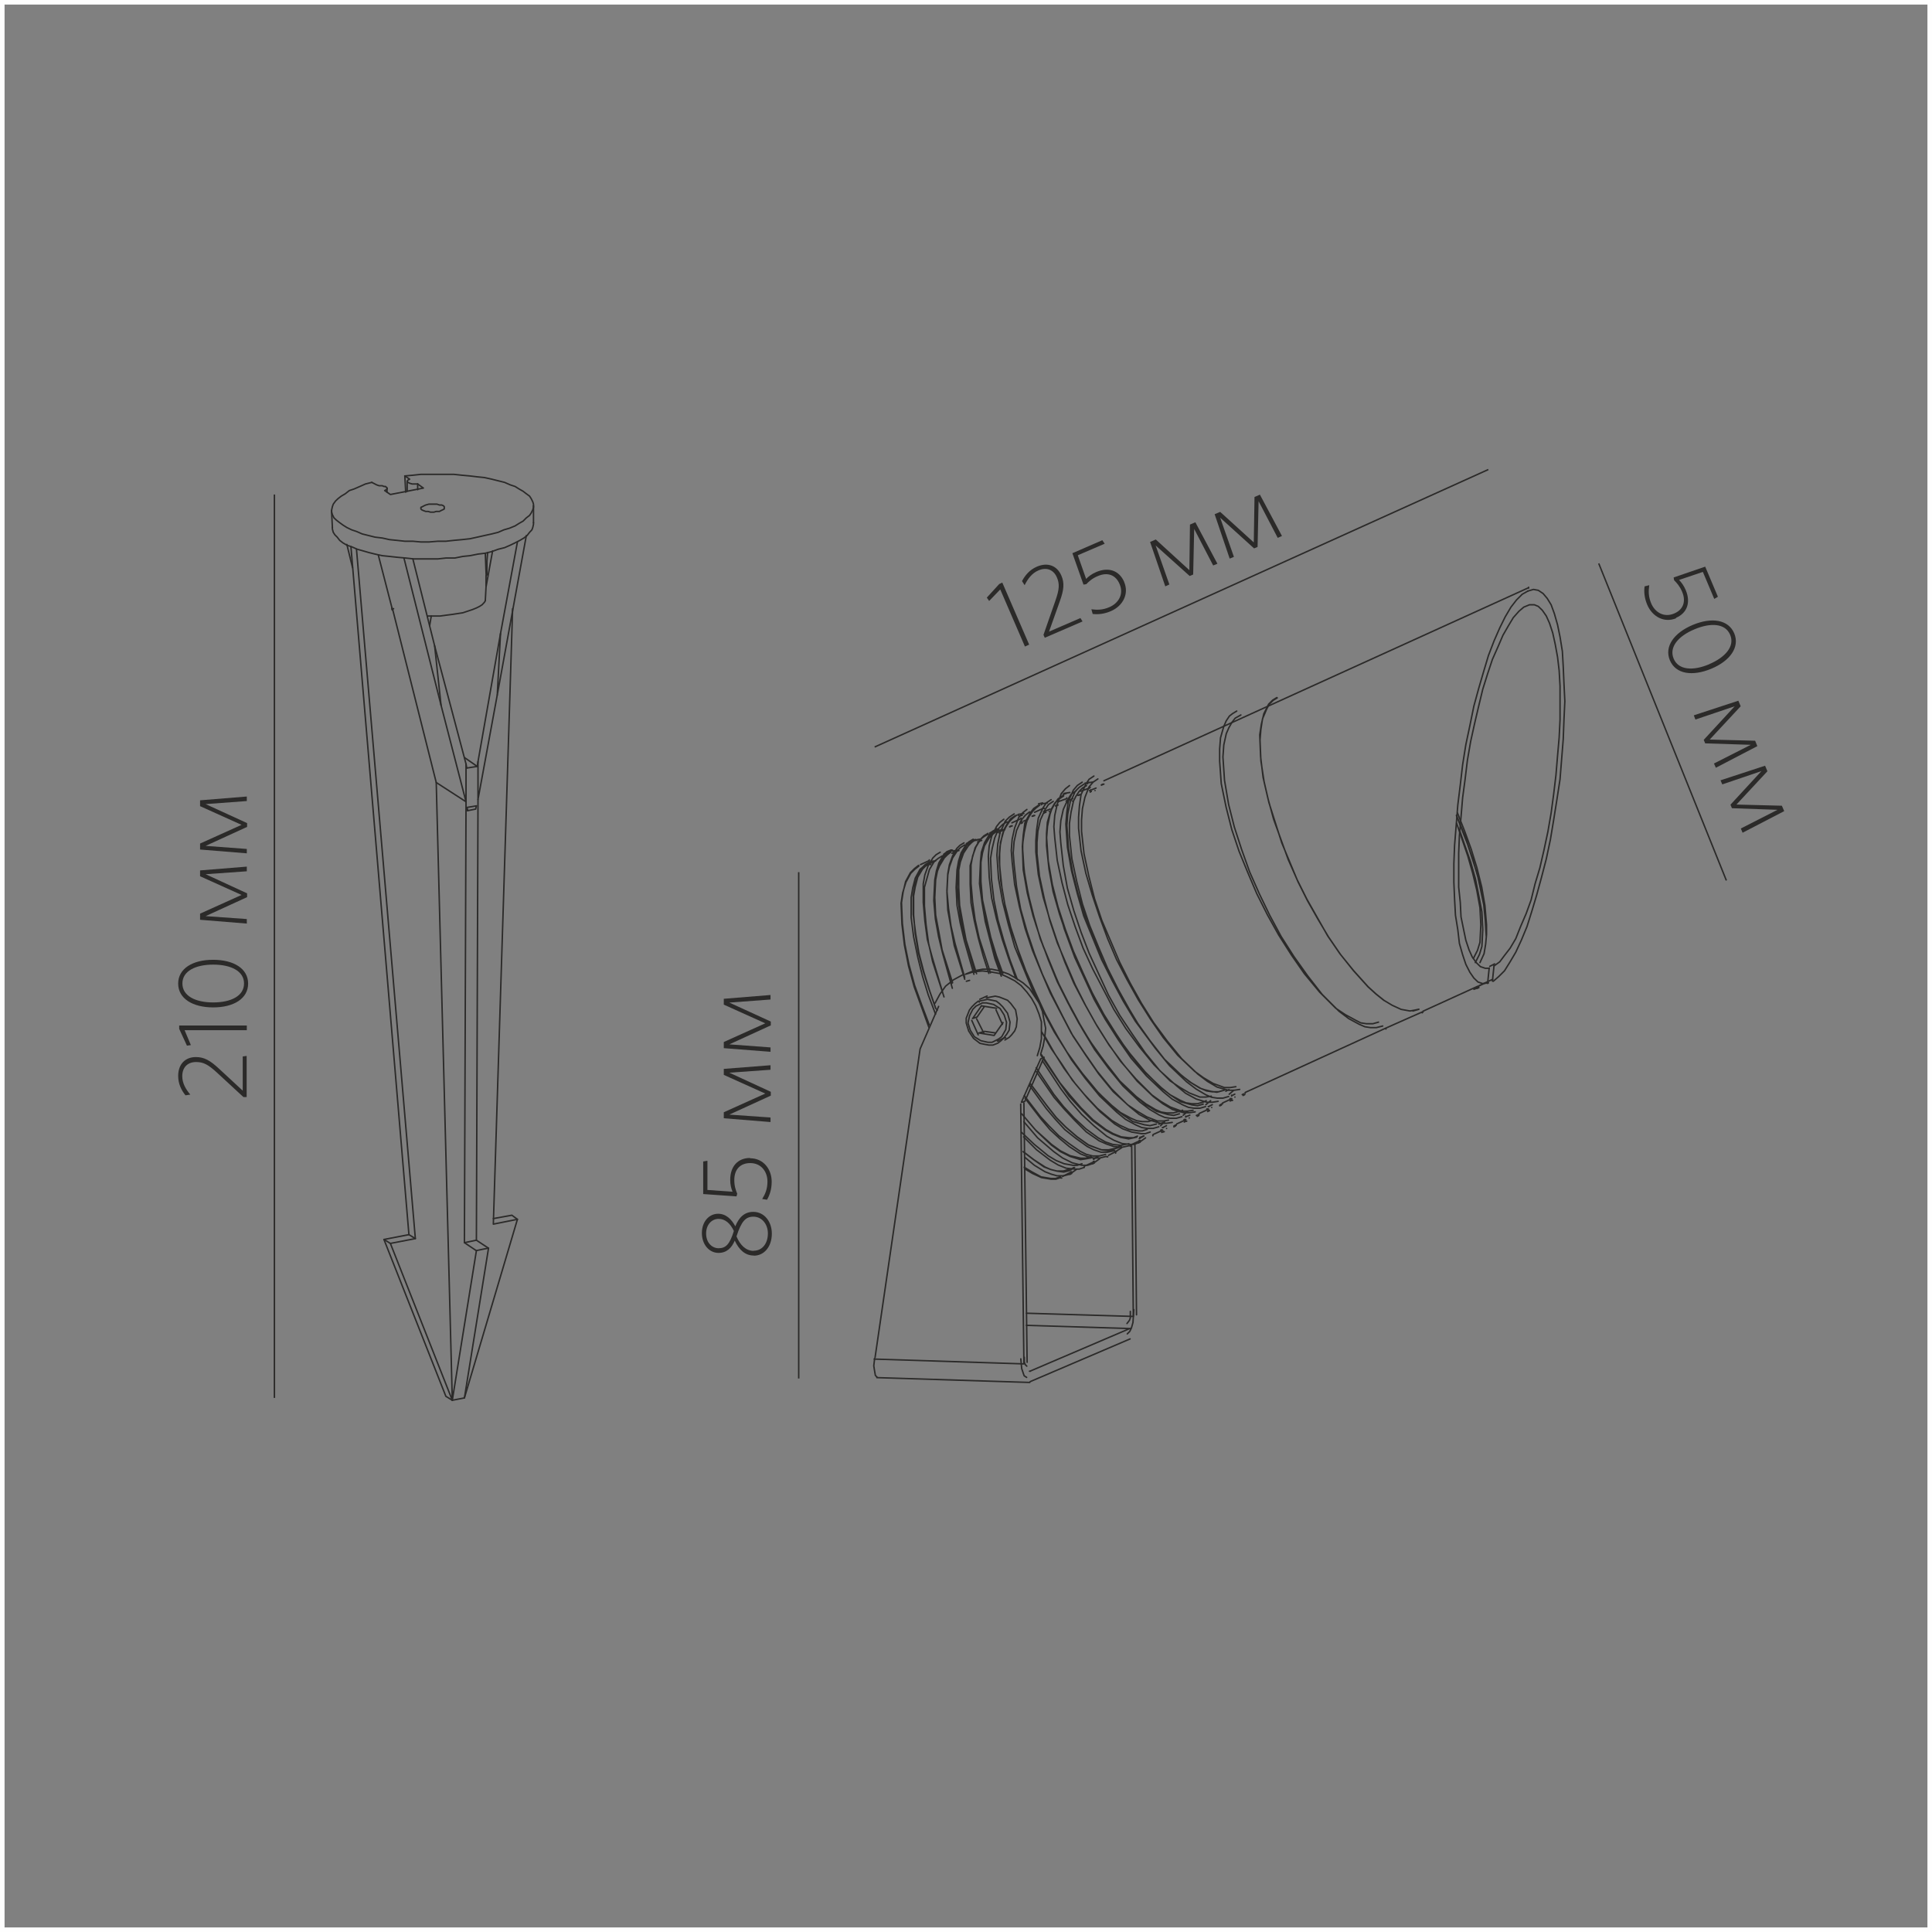 <?xml version="1.0" encoding="UTF-8"?>
<!DOCTYPE svg PUBLIC "-//W3C//DTD SVG 1.1//EN" "http://www.w3.org/Graphics/SVG/1.1/DTD/svg11.dtd">
<!-- Creator: CorelDRAW X6 -->
<svg xmlns="http://www.w3.org/2000/svg" xml:space="preserve" width="132.292mm" height="132.292mm" version="1.1" style="shape-rendering:geometricPrecision; text-rendering:geometricPrecision; image-rendering:optimizeQuality; fill-rule:evenodd; clip-rule:evenodd"
viewBox="0 0 13229 13229"
 xmlns:xlink="http://www.w3.org/1999/xlink">
 <rect x="0" y="0" width="13229" height="13229" fill="#808080" stroke="none"/>
 <defs>
  <style type="text/css">
   <![CDATA[
    .str3 {stroke:#2B2A29;stroke-width:10}
    .str1 {stroke:#2B2A29;stroke-width:10;stroke-linecap:round;stroke-linejoin:round}
    .str2 {stroke:#2B2A29;stroke-width:10;stroke-linecap:round;stroke-linejoin:bevel}
    .str0 {stroke:#FEFEFE;stroke-width:62.5}
    .fil0 {fill:none}
    .fil1 {fill:none;fill-rule:nonzero}
    .fil2 {fill:#2B2A29;fill-rule:nonzero}
   ]]>
  </style>
 </defs>
 <g id="Слой_x0020_1">
  <rect class="fil0 str0" width="13229" height="13229"/>
  <g id="_749772208">
   <path class="fil1 str1" d="M3653 3463l0 116m-1377 33l-6 -116m380 -154l0 28m138 -6l0 -66"/>
   <polyline class="fil1 str1" points="2276,3612 2276,3623 2282,3645 2293,3662 2309,3678 2326,3700 2348,3717 2375,3733 2408,3744 2447,3761 2486,3772 2524,3783 2568,3794 2618,3805 2667,3810 2722,3816 2778,3821 2833,3827 2888,3827 2943,3827 2998,3827 3053,3821 3114,3821 3169,3810 3218,3805 3273,3794 3323,3788 3367,3777 3411,3761 3455,3750 3494,3733 3527,3717 3560,3700 3587,3684 3609,3667 3626,3645 3642,3628 3648,3612 3653,3590 3653,3579 "/>
   <line class="fil1 str1" x1="2772" y1="3259" x2="2778" y2= "3370" />
   <polyline class="fil1 str1" points="2546,3303 2502,3314 2464,3331 2425,3348 2392,3359 2364,3381 2337,3397 2315,3414 2298,3430 2282,3452 2276,3469 2271,3491 2271,3507 2276,3524 2287,3546 2304,3562 2326,3579 2348,3595 2375,3612 2408,3628 2441,3639 2480,3656 2524,3667 2568,3678 2618,3684 2667,3695 2717,3700 2772,3706 2827,3706 2882,3711 2937,3711 2998,3706 3053,3706 3108,3700 3163,3695 3218,3689 3268,3678 3317,3667 3367,3656 3411,3645 3450,3628 3488,3617 3527,3601 3554,3584 3582,3568 3604,3546 3626,3529 3637,3513 3648,3491 3653,3474 3653,3452 3648,3436 3637,3414 3626,3397 3604,3381 3582,3364 3554,3348 3527,3331 3494,3320 3455,3303 3411,3292 3367,3281 3317,3270 3268,3265 3218,3259 3163,3254 3108,3248 3053,3248 2998,3248 2943,3248 2882,3248 2827,3254 2772,3259 "/>
   <polyline class="fil1 str1" points="2860,3314 2899,3342 2673,3386 2634,3359 2645,3353 2651,3348 2651,3342 2640,3331 2629,3331 2618,3326 2596,3326 2579,3320 2546,3303 "/>
   <polyline class="fil1 str1" points="2772,3259 2805,3281 2794,3287 2789,3292 2789,3298 2794,3303 2805,3309 2822,3314 2838,3314 2860,3314 "/>
   <polygon class="fil1 str1" points="3036,3463 3042,3469 3042,3480 3042,3485 3031,3491 3020,3496 3009,3502 2987,3502 2970,3507 2948,3507 2932,3502 2915,3502 2899,3496 2888,3491 2882,3485 2882,3480 2882,3474 2893,3469 2904,3463 2915,3458 2937,3452 2954,3452 2976,3452 2992,3452 3009,3458 3025,3458 "/>
   <polyline class="fil1 str1" points="2689,4174 2987,5358 3191,5490 3020,4829 2766,3821 "/>
   <line class="fil1 str1" x1="2590" y1="3799" x2="2684" y2= "4163" />
   <line class="fil1 str2" x1="2684" y1="4168" x2="2689" y2= "4179" />
   <polyline class="fil1 str1" points="3020,4829 2976,4422 2827,3827 "/>
   <polyline class="fil1 str1" points="3323,4113 3317,4124 3301,4141 3284,4152 3262,4163 3235,4174 3202,4185 3169,4196 3136,4201 3097,4207 3058,4212 3014,4218 2976,4218 2932,4218 2926,4218 "/>
   <line class="fil1 str2" x1="3328" y1="4020" x2="3323" y2= "4113" />
   <path class="fil1 str1" d="M3328 3942l0 72m-386 270l11 -66"/>
   <polyline class="fil1 str1" points="3180,5187 3268,5248 3273,5215 3427,4339 3543,3711 "/>
   <polyline class="fil1 str1" points="3427,4339 3405,4758 3604,3667 "/>
   <polyline class="fil1 str1" points="3191,5490 3191,5231 2976,4422 "/>
   <polyline class="fil1 str1" points="2441,3761 2844,8481 2673,8514 3097,9588 2987,5358 "/>
   <line class="fil1 str1" x1="2684" y1="4163" x2="2684" y2= "4174" />
   <polyline class="fil1 str1" points="2403,3744 2800,8454 2844,8481 "/>
   <polyline class="fil1 str1" points="3273,5215 3273,5474 3405,4758 "/>
   <line class="fil1 str1" x1="2414" y1="3887" x2="2375" y2= "3728" />
   <polyline class="fil1 str2" points="3334,3937 3334,3898 3334,3843 3339,3783 "/>
   <polyline class="fil1 str1" points="3180,9572 3543,8349 3378,8382 3510,4168 "/>
   <line class="fil1 str2" x1="2695" y1="4168" x2="2689" y2= "4168" />
   <polyline class="fil1 str1" points="3202,5551 3196,5529 3262,5518 "/>
   <line class="fil1 str1" x1="3268" y1="5248" x2="3196" y2= "5259" />
   <polyline class="fil1 str1" points="3191,5490 3180,8509 3262,8492 3273,5474 "/>
   <line class="fil1 str1" x1="3196" y1="5259" x2="3191" y2= "5231" />
   <polyline class="fil1 str1" points="3097,9588 3262,8564 3180,8509 "/>
   <polyline class="fil1 str1" points="3196,5529 3202,5551 3257,5540 3262,5518 "/>
   <path class="fil1 str1" d="M3202 5551l0 -6m-342 -2192l0 -39m402 5249l83 -17"/>
   <polyline class="fil1 str1" points="3097,9588 3180,9572 3345,8547 3262,8492 "/>
   <polyline class="fil1 str1" points="2673,8514 2629,8487 2800,8454 "/>
   <polyline class="fil1 str1" points="3097,9588 3053,9561 2629,8487 "/>
   <polyline class="fil1 str1" points="3543,8349 3505,8321 3378,8344 "/>
   <path class="fil1 str1" d="M3323 3788l6 154m0 72l44 -242"/>
  </g>
  <g id="_681344896">
   <path class="fil1 str1" d="M10125 6763l0 -6m94 -39l11 -105m-44 121l11 -105m-3377 286l44 99m-127 61l-50 -99m11 110l-44 -99m397 2479l-1047 -33m1052 -44l-6 0m-39 -50l-1025 -33m1796 -303l-11 -1168m-22 11l11 1168m-733 61l711 22m-711 -105l733 22m-711 375l6 0m-6 77l6 -6 683 -292m-683 220l683 -292m-727 -1542l22 1774m-22 11l-22 -1779m650 336l0 -6m-375 176l6 0m55 -28l0 -6m99 -39l0 -6m55 -22l6 0m94 -44l6 0m154 -72l0 -6m55 -22l6 0m94 -44l0 -6m61 -22l0 -6m94 -39l6 0m55 -28l6 0m94 -44l0 -6m61 -22l0 -6m94 -39l6 0m55 -28l6 0m94 -44l0 -6m1592 -722l-6 6m-622 281l0 -6m248 -105l6 -6m-2413 1080l6 0m154 -72l0 -6m314 -138l0 -6m154 -66l6 0m154 -72l0 -6m154 -66l6 0m154 -72l0 -6m-1157 556l55 -28m99 -44l61 -28m99 -44l55 -28m99 -44l61 -28m1939 -887l375 -171m-380 176l-248 110 -964 441m-94 44l-61 28m-99 44l-61 28m-94 44l-61 28m-99 44l-61 28m2231 -1019l94 -44m-127 61l94 -44m-2853 1283l22 -11m132 -61l28 -11m132 -61l28 -11m127 -61l28 -11m622 -286l-22 11m-132 61l-22 11m-132 61l-28 11m-132 61l-22 11m2236 -1102l33 -17m-3217 942l132 -303m-342 -149l-105 -17m116 0l-77 -11m253 485l132 -297m-826 -66l-308 2110m727 -2407l105 17m171 644l22 -6m110 -292l22 -11m-281 -237l-61 88m-116 -127l50 -72m-314 0l-127 292m529 -55l50 -22m-176 -33l39 -11m-83 -88l33 -11m17 -121l50 -22m127 286l-6 0m-50 22l6 0m-176 -154l61 -88m3746 -2859l0 -6m-4104 1873l0 -6m154 -66l6 0m308 -143l6 0m154 -72l0 -6m154 -66l6 0m154 -66l0 -6m154 -66l6 -6m-1085 518l28 -17m132 -55l22 -17m132 -55l28 -11m127 -61l28 -11m628 -286l-28 11m-132 61l-22 11m-132 61l-28 11m-127 61l-28 11m-705 297l61 -28m99 -44l55 -28m99 -44l61 -28m99 -44l55 -28m3635 -1652l-2908 1322m-99 50l-61 22m-94 50l-61 22m-99 44l-61 28m-94 44l-61 28"/>
   <line class="fil1 str2" x1="6418" y1="6917" x2="6413" y2= "6911" />
   <line class="fil1 str2" x1="8440" y1="7534" x2="8434" y2= "7534" />
   <line class="fil1 str2" x1="8434" y1="7534" x2="8434" y2= "7534" />
   <line class="fil1 str2" x1="8363" y1="7567" x2="8352" y2= "7572" />
   <line class="fil1 str2" x1="8523" y1="7495" x2="8512" y2= "7501" />
   <line class="fil1 str2" x1="8434" y1="7534" x2="8423" y2= "7539" />
   <line class="fil1 str2" x1="8456" y1="7512" x2="8456" y2= "7512" />
   <line class="fil1 str2" x1="10109" y1="6768" x2="10092" y2= "6774" />
   <line class="fil1 str2" x1="10125" y1="6763" x2="10114" y2= "6768" />
   <line class="fil1 str2" x1="8517" y1="7490" x2="8506" y2= "7495" />
   <line class="fil1 str2" x1="8363" y1="7561" x2="8352" y2= "7567" />
   <line class="fil1 str2" x1="8423" y1="7523" x2="8423" y2= "7528" />
   <line class="fil1 str2" x1="8429" y1="7523" x2="8423" y2= "7523" />
   <line class="fil1 str2" x1="8434" y1="7523" x2="8429" y2= "7523" />
   <line class="fil1 str2" x1="8280" y1="7605" x2="8275" y2= "7605" />
   <line class="fil1 str2" x1="8126" y1="7677" x2="8120" y2= "7677" />
   <line class="fil1 str2" x1="7972" y1="7749" x2="7966" y2= "7749" />
   <line class="fil1 str2" x1="7966" y1="7749" x2="7966" y2= "7749" />
   <line class="fil1 str2" x1="8280" y1="7605" x2="8280" y2= "7605" />
   <line class="fil1 str2" x1="8120" y1="7677" x2="8120" y2= "7677" />
   <line class="fil1 str2" x1="8049" y1="7710" x2="8038" y2= "7716" />
   <line class="fil1 str2" x1="8209" y1="7638" x2="8198" y2= "7644" />
   <line class="fil1 str2" x1="7493" y1="7963" x2="7482" y2= "7969" />
   <line class="fil1 str2" x1="7807" y1="7820" x2="7796" y2= "7826" />
   <line class="fil1 str2" x1="8280" y1="7605" x2="8269" y2= "7611" />
   <line class="fil1 str2" x1="8120" y1="7677" x2="8109" y2= "7683" />
   <line class="fil1 str2" x1="7966" y1="7749" x2="7955" y2= "7754" />
   <line class="fil1 str2" x1="7988" y1="7727" x2="7988" y2= "7727" />
   <line class="fil1 str2" x1="8297" y1="7583" x2="8297" y2= "7583" />
   <line class="fil1 str2" x1="8143" y1="7655" x2="8143" y2= "7655" />
   <line class="fil1 str2" x1="8203" y1="7633" x2="8192" y2= "7638" />
   <line class="fil1 str2" x1="8049" y1="7705" x2="8038" y2= "7710" />
   <line class="fil1 str2" x1="7950" y1="7738" x2="7950" y2= "7743" />
   <line class="fil1 str2" x1="8264" y1="7594" x2="8264" y2= "7600" />
   <line class="fil1 str2" x1="8109" y1="7666" x2="8109" y2= "7672" />
   <line class="fil1 str2" x1="7807" y1="7809" x2="7801" y2= "7809" />
   <line class="fil1 str2" x1="7493" y1="7952" x2="7487" y2= "7952" />
   <line class="fil1 str2" x1="8269" y1="7594" x2="8264" y2= "7594" />
   <line class="fil1 str2" x1="8115" y1="7666" x2="8109" y2= "7666" />
   <line class="fil1 str2" x1="7955" y1="7738" x2="7950" y2= "7738" />
   <line class="fil1 str2" x1="7961" y1="7738" x2="7955" y2= "7738" />
   <line class="fil1 str2" x1="8275" y1="7594" x2="8269" y2= "7594" />
   <line class="fil1 str2" x1="8120" y1="7666" x2="8115" y2= "7666" />
   <line class="fil1 str2" x1="7460" y1="5413" x2="7471" y2= "5408" />
   <line class="fil1 str2" x1="7300" y1="5485" x2="7311" y2= "5479" />
   <line class="fil1 str2" x1="7382" y1="5446" x2="7399" y2= "5441" />
   <line class="fil1 str2" x1="7542" y1="5375" x2="7559" y2= "5369" />
   <line class="fil1 str2" x1="7344" y1="5485" x2="7344" y2= "5485" />
   <line class="fil1 str2" x1="7498" y1="5413" x2="7498" y2= "5413" />
   <line class="fil1 str2" x1="7542" y1="5375" x2="7553" y2= "5369" />
   <line class="fil1 str2" x1="7382" y1="5446" x2="7393" y2= "5441" />
   <line class="fil1 str2" x1="7305" y1="5496" x2="7311" y2= "5490" />
   <line class="fil1 str2" x1="7465" y1="5424" x2="7471" y2= "5419" />
   <line class="fil1 str2" x1="7311" y1="5490" x2="7311" y2= "5490" />
   <line class="fil1 str2" x1="7471" y1="5419" x2="7471" y2= "5419" />
   <line class="fil1 str2" x1="7311" y1="5490" x2="7316" y2= "5490" />
   <line class="fil1 str2" x1="7465" y1="5419" x2="7471" y2= "5419" />
   <line class="fil1 str2" x1="6617" y1="6719" x2="6639" y2= "6713" />
   <line class="fil1 str2" x1="7338" y1="8035" x2="7327" y2= "8041" />
   <line class="fil1 str2" x1="6705" y1="6862" x2="6705" y2= "6862" />
   <line class="fil1 str2" x1="7338" y1="8024" x2="7333" y2= "8024" />
   <line class="fil1 str2" x1="6518" y1="5843" x2="6529" y2= "5837" />
   <line class="fil1 str2" x1="6832" y1="5700" x2="6843" y2= "5694" />
   <line class="fil1 str2" x1="6363" y1="5914" x2="6374" y2= "5909" />
   <line class="fil1 str2" x1="7146" y1="5556" x2="7157" y2= "5551" />
   <line class="fil1 str2" x1="6986" y1="5628" x2="6997" y2= "5622" />
   <line class="fil1 str2" x1="6914" y1="5661" x2="6931" y2= "5655" />
   <line class="fil1 str2" x1="7068" y1="5589" x2="7085" y2= "5584" />
   <line class="fil1 str2" x1="7228" y1="5518" x2="7245" y2= "5512" />
   <line class="fil1 str2" x1="7030" y1="5628" x2="7030" y2= "5628" />
   <line class="fil1 str2" x1="7184" y1="5556" x2="7184" y2= "5556" />
   <line class="fil1 str2" x1="7228" y1="5518" x2="7239" y2= "5512" />
   <line class="fil1 str2" x1="7068" y1="5589" x2="7079" y2= "5584" />
   <line class="fil1 str2" x1="6914" y1="5661" x2="6925" y2= "5655" />
   <line class="fil1 str2" x1="7151" y1="5567" x2="7157" y2= "5562" />
   <line class="fil1 str2" x1="6991" y1="5639" x2="6997" y2= "5633" />
   <line class="fil1 str2" x1="6369" y1="5920" x2="6374" y2= "5920" />
   <line class="fil1 str2" x1="6529" y1="5848" x2="6534" y2= "5848" />
   <line class="fil1 str2" x1="6843" y1="5705" x2="6848" y2= "5705" />
   <line class="fil1 str2" x1="6997" y1="5633" x2="6997" y2= "5633" />
   <line class="fil1 str2" x1="7157" y1="5562" x2="7157" y2= "5562" />
   <line class="fil1 str2" x1="7157" y1="5562" x2="7162" y2= "5562" />
   <line class="fil1 str2" x1="6997" y1="5633" x2="7002" y2= "5633" />
   <path class="fil1 str1" d="M6881 7121l28 -17 17 -17 22 -28 11 -28 6 -55 -11 -61 -33 -44 -22 -22 -28 -11 -28 -11 -28 -6 -33 6 -28 6m-55 22l-22 17 -22 22 -17 22 -11 28 -11 28 0 33 17 55 33 50 22 17 22 17 28 6 33 6 28 0 28 -11"/>
   <polygon class="fil1 str1" points="6815,7126 6837,7115 6859,7099 6887,7049 6892,7000 6876,6950 6848,6906 6804,6878 6754,6867 6727,6867 6705,6878 6683,6889 6661,6911 6639,6955 6628,7005 6644,7055 6672,7099 6716,7126 6765,7137 6793,7137 "/>
   <path class="fil1 str1" d="M6832 7143l22 -17 22 -22 17 -22 17 -28 6 -55 -17 -61 -33 -44 -22 -22 -22 -17 -28 -6 -33 -6 -28 6 -28 6m3288 -1173l77 220 33 116 22 110 22 116 6 121 -6 116 -17 55 -28 55m-2776 1449l-44 11 -44 0 -39 -11 -44 -17 -72 -44 -66 -55m-611 -980l-50 -132 -39 -127 -33 -132 -28 -138 -17 -132 0 -138 11 -66 17 -66 33 -61 28 -22 28 -22m1438 1917l-28 11 -28 0 -55 -6 -55 -22 -50 -28 -88 -72 -83 -77 -77 -88 -66 -88 -127 -193m-281 -578l-44 -121 -33 -127 -33 -127 -22 -132 -17 -127 6 -132 11 -66 17 -61 33 -55 22 -22 28 -22m-297 138l39 -6m964 2110l-39 28m-650 -2275l39 -6m964 2110l-39 28m-325 149l-33 11 -39 0 -66 -17 -66 -33 -61 -44 -110 -94 -94 -110m-490 -914l-66 -237 -28 -116 -22 -121 -11 -127 6 -121 11 -61 22 -55 33 -55 22 -22 22 -17m-138 66l33 -6m969 2110l-39 28m88 -39l-33 11 -28 0 -61 -6 -55 -22 -55 -33 -94 -72 -88 -88m-545 -958l-39 -121 -39 -121 -28 -127 -17 -127 -11 -127 0 -127 17 -61 17 -61 33 -55 28 -22 28 -17m810 2203l-33 11 -33 0 -66 -11 -61 -28 -55 -33m-655 -969l-50 -138 -50 -138 -39 -143 -28 -143 -17 -143 -6 -143 11 -72 22 -72 33 -61 28 -28 28 -22m1283 1988l-44 11 -44 0 -44 -11 -44 -17 -77 -50 -66 -55 -66 -61 -61 -72 -110 -143m-413 -815l-72 -231 -22 -121 -22 -121 -6 -121 6 -121 11 -55 22 -61 33 -50 22 -22 28 -17m61 -28l50 -11m1014 2099l-50 11 -55 -6 -50 -17 -50 -22 -88 -61 -77 -77 -72 -77 -72 -83 -121 -176m-325 -672l-39 -121 -33 -121 -28 -121 -22 -121 -6 -127 0 -127 17 -61 17 -61 33 -55 28 -22 28 -17m914 2148l-44 28m-375 171l-33 11 -33 0 -66 -11 -61 -33 -55 -33m-650 -975l-50 -132 -50 -138 -39 -143 -28 -138 -17 -143 -6 -143 11 -72 17 -72 33 -61 28 -28 28 -22m1030 2082l-39 11 -44 0 -44 -11 -44 -17 -72 -50 -72 -55m-600 -986l-44 -127 -39 -121 -33 -127 -22 -132 -11 -127 0 -132 11 -61 17 -66 33 -55 22 -22 28 -17m958 2099l28 -17m-958 -2099l-28 6m689 1520l116 154 61 77 66 66 77 66 77 55 44 17 44 17 50 0 50 -11m160 -66l28 -17m-964 -2099l-28 6m-55 975l-77 -237 -28 -127 -17 -121 -11 -127 0 -127 11 -61 22 -61 33 -55 22 -22 28 -17m722 2231l28 -17m-958 -2099l-33 6m804 2187l-44 11 -44 -6 -44 -11 -39 -17 -77 -50 -72 -55m-600 -980l-44 -127 -39 -127 -33 -127 -22 -132 -17 -132 0 -132 11 -66 17 -61 33 -61 22 -22 28 -17m1305 1944l-28 17 -44 17 -50 -6 -50 -17 -44 -17 -77 -55 -77 -66 -66 -66 -61 -77 -116 -154m-369 -755l-72 -231 -22 -116 -22 -121 -6 -121 0 -121 11 -55 22 -61 33 -50 22 -22 22 -17 33 -6m-39 925l-66 -231 -28 -121 -22 -121 -6 -121 6 -121 11 -61 17 -55 33 -55 22 -22 28 -17m969 2132l-50 11 -44 0 -50 -17 -44 -22 -77 -55 -77 -61 -66 -72 -61 -72 -116 -160m523 474l-44 11 -44 0 -44 -11 -44 -22 -72 -50 -72 -55 -66 -66 -61 -66 -110 -143m-408 -810l-66 -231 -28 -121 -17 -121 -11 -121 6 -116 11 -61 22 -61 28 -50 22 -22 28 -17m1129 2060l-55 11 -55 -6 -50 -17 -50 -28 -83 -61 -83 -77 -72 -77 -66 -83 -121 -182m694 468l-28 11 -28 0 -55 -6 -55 -22 -50 -28 -88 -66 -83 -83 -72 -83 -72 -88 -127 -193m-264 -556l-44 -121 -39 -127 -28 -127 -28 -127 -11 -127 0 -132 11 -66 17 -61 33 -55 22 -22 28 -17m644 2236l-39 11 -33 0 -72 -17 -66 -33 -61 -44 -110 -99 -94 -110m-474 -898l-72 -226 -22 -121 -22 -116 -6 -121 6 -121 11 -55 17 -61 33 -50 22 -17 28 -17m953 2104l-33 6 -39 6 -72 -22 -66 -33 -61 -44 -105 -99 -99 -116m-479 -892l-66 -231 -28 -121 -17 -121 -11 -116 6 -121 11 -61 17 -55 33 -55 22 -22 28 -11m1272 1966l-28 6 -28 6 -55 -11 -55 -22 -50 -28 -88 -66 -83 -83 -77 -83 -66 -94 -127 -187 0 -6m-270 -556l-44 -121 -33 -127 -33 -127 -22 -127 -17 -132 6 -132 6 -61 22 -66 33 -55 22 -22 28 -17m-154 77l-28 17 -22 17 -28 50 -22 61 -11 55 -6 121 11 121 17 116 28 116 66 231m733 1311l-33 11 -28 0 -61 -11 -55 -22 -55 -33 -94 -77 -88 -83m-540 -958l-72 -242 -33 -121 -17 -127 -11 -127 0 -127 11 -61 22 -61 33 -55 22 -22 28 -17m3030 1190l-44 11 -39 0 -39 -6 -39 -17 -72 -39 -66 -50 -116 -116 -99 -127 -94 -132 -88 -138 -77 -143 -72 -149 -66 -149 -55 -154 -50 -154 -39 -154 -28 -165 -11 -160 6 -83 17 -77 17 -39 22 -39 22 -28 39 -22m1680 1515l-6 -105 -11 -110 -44 -209 -66 -204 -77 -198m-259 1327l-39 11m-198 -72l-55 -44 -55 -50 -99 -110 -88 -110 -83 -121 -72 -121 -72 -127 -66 -132 -55 -132 -55 -132 -44 -138 -44 -138 -33 -143 -22 -143 -6 -143 6 -72 11 -72 28 -66 17 -33 28 -28 28 -17m1432 1636l-6 -110 -11 -116 -33 -154 -44 -154 -50 -149 -61 -149m116 980l28 -55 17 -55 6 -121 -6 -116 -22 -121 -28 -116 -33 -116 -77 -226m-2848 1581l17 -55 11 -61 6 -61 -11 -55 -11 -61 -22 -55 -33 -50 -33 -50 -44 -39 -50 -33 -50 -28 -61 -22 -55 -11 -61 0 -61 11 -55 22m-22 6l-61 33 -55 44 -39 55 -33 61m1361 2099l-6 88 -11 39 -11 22 -17 17m-705 160l0 33 6 17 11 11m72 -2126l17 -55 11 -61 0 -55 0 -61 -17 -55 -22 -55 -28 -50 -33 -44 -39 -44 -44 -33 -55 -28 -50 -22 -61 -11 -55 -6 -61 6 -55 17m419 2760l-17 -11 -6 -17 -11 -33 -6 -66m727 -242l17 -22 6 -17 0 -44m1003 -4203l-28 17 -28 28 -33 66 -17 72 -11 72 6 149 17 143 33 143 39 143 50 138 50 138 61 138 66 132 72 127 72 127 83 121 94 116 99 110 55 50 55 44 55 33 61 28 61 11 33 -6 28 -6m264 -1344l50 127 44 121 39 127 33 132 22 127 11 132 0 66 -6 66 -11 66 -28 61m-3239 -964l-28 17 -28 28 -28 66 -17 72 -11 66 6 143 17 143 28 138 39 138 44 138 50 132m187 386l66 116 66 105 77 105 83 99 88 94 99 83 55 33 61 22 66 11 28 0 33 -11m-826 -2192l-28 22 -28 33 -33 72 -17 77 -6 77 6 77 17 154 28 154 44 154 50 149 55 143 66 143 72 143 72 138 88 132 88 127 99 121 116 105 61 50 72 39 72 22 44 0 39 -6m-815 -2198l-33 22 -22 33 -33 72 -17 77 -6 77 0 77 17 154 33 154 39 154 50 149 61 143 61 143 72 143 77 138 83 132 94 127 99 121 110 105 66 50 66 39 77 22 39 0 39 -6m-815 -2198l-33 22 -22 33 -33 72 -17 77 -6 77 6 77 17 154 28 154 44 154 50 149 55 143 66 143 66 143 77 138 88 132 88 127 99 121 116 105 61 50 72 39 72 22 39 0 39 -6m72 -33l-39 11 -39 0 -39 -6 -39 -17 -66 -39 -66 -50 -116 -110 -99 -121 -94 -127 -83 -138 -77 -138 -72 -143 -61 -143 -61 -149 -50 -149 -39 -154 -33 -154 -17 -160 0 -83 11 -77 17 -77 17 -33 22 -33 22 -22 28 -17m815 2198l-39 11 -39 0 -39 -6 -39 -17 -72 -39 -61 -50 -116 -110 -105 -121 -88 -127 -88 -138 -77 -138 -66 -143 -66 -143 -55 -149 -50 -149 -44 -154 -28 -154 -17 -160 0 -83 6 -77 22 -77 17 -33 22 -33 22 -22 28 -17m810 2198l-39 11 -39 0 -39 -6 -39 -17 -66 -39 -66 -50 -116 -110 -99 -121 -94 -127 -83 -138 -77 -138 -72 -143 -61 -143 -61 -149 -50 -149 -39 -154 -33 -154 -17 -160 0 -83 11 -77 17 -77 17 -33 22 -33 22 -22 28 -22m815 2203l-39 11 -39 0 -39 -6 -39 -17 -72 -39 -61 -50 -116 -110 -99 -121 -94 -127 -83 -138 -77 -138 -72 -143 -66 -143 -55 -149 -50 -149 -44 -154 -28 -154 -17 -160 0 -83 6 -77 22 -77 17 -33 22 -33 22 -22 28 -22m556 -248l-33 22 -28 33 -28 72 -17 77 -6 77 0 77 17 154 33 154 39 154 50 149 61 143 61 143 72 143 77 138 83 132 94 127 99 121 110 105 66 50 66 39 77 22 39 0 39 -6m-72 33l33 -28m-964 -2110l-39 6 0 6m810 2198l33 -28m-964 -2110l-39 6 0 6m815 2198l33 -28m-964 -2110l-39 6 0 6m815 2198l28 -28m-964 -2110l-39 6 0 6m964 2115l28 -11m-964 -2104l-22 6m1261 1972l-39 11 -39 -6 -39 -11 -39 -11 -66 -44 -66 -50 -110 -110 -105 -127 -94 -127 -83 -138 -77 -143 -66 -143 -66 -149 -55 -149 -50 -154 -39 -154 -28 -160 -11 -160 6 -77 17 -83 11 -33 22 -39 22 -33 33 -22m892 2154l-39 6 -39 0 -77 -28 -66 -39 -61 -44 -110 -110 -105 -121 -88 -127 -83 -132 -77 -138 -72 -138 -61 -143 -55 -149 -50 -149 -44 -149 -33 -154 -17 -154 0 -77 6 -77 11 -77 33 -72 22 -33 33 -22m1041 2071l-39 11 -39 0 -39 -6 -39 -17 -72 -39 -61 -50 -116 -110 -105 -127 -88 -132 -83 -132 -77 -143 -72 -143 -66 -149 -55 -149 -44 -154 -39 -154 -28 -160 -11 -160 6 -77 17 -83 11 -33 22 -39 28 -28 33 -22m793 2176l-39 11 -39 -6 -39 -11 -39 -11 -72 -44 -61 -50 -116 -110 -99 -127 -94 -127 -83 -138 -77 -143 -72 -143 -61 -149 -61 -149 -44 -154 -39 -154 -28 -160 -11 -160 6 -77 11 -83 17 -33 17 -39 28 -33 33 -22m1124 2033l22 -11m-958 -2104l-22 6m722 2231l-33 6 -44 0 -72 -28 -66 -39 -66 -44 -110 -110 -99 -121 -88 -127 -88 -132 -72 -138 -72 -138 -61 -143 -61 -149 -50 -149 -39 -149 -33 -154 -17 -154 -6 -77 6 -77 17 -77 28 -72 28 -33 28 -22m887 2154l-44 11 -39 -6 -39 -11 -39 -11 -66 -44 -66 -50 -110 -110 -105 -127 -94 -127 -83 -138 -77 -143 -66 -143 -66 -149 -55 -149 -50 -154 -39 -154 -28 -160 -11 -160 6 -77 17 -83 11 -33 22 -39 22 -33 33 -22m903 2148l-33 11 -28 0 -66 -11 -61 -28 -55 -33 -99 -83 -88 -94 -83 -99 -72 -110 -72 -105 -66 -116m-176 -364l-50 -138 -44 -132 -39 -138 -33 -143 -17 -143 -6 -143 6 -72 17 -66 33 -66 22 -28 28 -22m1520 1862l22 -11m-958 -2104l-28 6m644 2247l-39 11 -44 0 -39 -6 -39 -17 -66 -39 -66 -50 -116 -110 -99 -127 -94 -132 -83 -132 -77 -143 -72 -143 -61 -149 -55 -149 -50 -154 -39 -154 -28 -160 -6 -160 6 -77 11 -83 17 -33 22 -39 22 -28 33 -22m964 2099l22 -11m-958 -2104l-28 6m1272 1961l-39 11 -44 0 -39 -6 -39 -17 -66 -39 -66 -50 -116 -110 -99 -127 -94 -132 -83 -132 -77 -143 -72 -143 -61 -149 -55 -149 -50 -154 -39 -154 -28 -160 -11 -160 6 -77 17 -83 17 -33 17 -39 28 -28 33 -22m2016 1630l-39 11 -44 0 -39 -6 -33 -17 -72 -39 -66 -44 -110 -110 -105 -127 -88 -127 -88 -138 -77 -138 -72 -143 -61 -143 -61 -149 -50 -149 -39 -154 -33 -160 -11 -154 0 -83 6 -77 22 -77 17 -39 22 -33 22 -17 28 -17m-6 2572l-39 6 -39 0 -77 -28 -66 -39 -61 -44 -116 -110 -99 -121 -88 -127 -83 -132 -77 -138 -72 -138 -61 -143 -55 -149 -50 -149 -44 -149 -33 -154 -17 -154 0 -77 6 -77 11 -77 33 -72 22 -33 33 -22m881 2154l-39 11 -39 -6 -44 -11 -33 -11 -72 -44 -61 -50 -116 -110 -99 -127 -94 -127 -83 -138 -77 -143 -72 -143 -61 -149 -61 -149 -44 -154 -39 -154 -28 -160 -11 -160 6 -77 11 -83 17 -33 17 -39 28 -33 33 -22m490 2313l-39 11 -39 0 -39 -6 -39 -17 -72 -39 -61 -50 -116 -110 -99 -127 -94 -132 -83 -132 -77 -143 -72 -143 -61 -149 -61 -149 -44 -154 -39 -154 -28 -160 -11 -160 6 -77 17 -83 17 -33 17 -39 28 -28 33 -22m1350 1933l-39 6 -39 0 -72 -28 -66 -39 -66 -44 -110 -110 -99 -121 -94 -127 -83 -132 -72 -138 -72 -138 -66 -143 -55 -149 -50 -149 -39 -149 -33 -154 -17 -154 -6 -77 6 -77 17 -77 28 -72 28 -33 28 -22"/>
   <polyline class="fil1 str2" points="6005,9429 5994,9418 5989,9390 5983,9352 5989,9302 "/>
   <polyline class="fil1 str2" points="10462,4047 10500,4036 10533,4042 10566,4064 10594,4097 10621,4141 10643,4201 10665,4278 10682,4361 10698,4460 10704,4565 10709,4681 10715,4802 10709,4928 10704,5061 10693,5198 10682,5336 10660,5479 10638,5617 10616,5749 10588,5881 10555,6008 10522,6129 10489,6239 10456,6344 10417,6438 10379,6520 10340,6586 10302,6647 10263,6686 10225,6719 "/>
   <polyline class="fil1 str2" points="10197,6630 10170,6630 10137,6619 10109,6592 10081,6553 10059,6504 10037,6438 10021,6361 10004,6278 9999,6179 9988,6074 9988,5964 9988,5843 9993,5722 10004,5595 10015,5463 10032,5336 10048,5204 10070,5077 10098,4950 10125,4835 10153,4719 10186,4614 10219,4515 10258,4427 10291,4350 10329,4284 10362,4229 10401,4185 10434,4157 10473,4141 10506,4141 10533,4152 10561,4179 10588,4218 10610,4267 10632,4334 10649,4411 10665,4499 10676,4592 10682,4697 10682,4807 10682,4928 10676,5050 10665,5176 10654,5308 10638,5441 10621,5567 10599,5694 10572,5821 10544,5942 10511,6052 10484,6162 10450,6256 10412,6344 10379,6427 10340,6493 10302,6542 10269,6586 10230,6614 "/>
   <polyline class="fil1 str2" points="10192,6730 10153,6735 10120,6724 10092,6697 10065,6658 10037,6603 10015,6537 9993,6460 9982,6366 9966,6267 9960,6157 9955,6041 9955,5914 9960,5788 9971,5650 9982,5512 9999,5375 10015,5237 10037,5099 10065,4967 10092,4835 10125,4714 10159,4598 10192,4488 10230,4389 10269,4300 10307,4223 10346,4157 10384,4108 10423,4069 10462,4047 "/>
  </g>
  <line class="fil0 str3" x1="10191" y1="3215" x2="5989" y2= "5115" />
  <line class="fil0 str3" x1="11821" y1="6029" x2="10947" y2= "3858" />
  <line class="fil0 str3" x1="5469" y1="5972" x2="5469" y2= "9439" />
  <line class="fil0 str3" x1="1879" y1="9572" x2="1879" y2= "3386" />
  <polygon class="fil2" points="7047,4414 6863,3989 6842,3999 6757,4092 6773,4115 6849,4036 7018,4427 "/>
  <path id="1" class="fil2" d="M7413 4256l-15 -24 -215 93 74 -208c28,-78 33,-125 10,-177 -29,-66 -92,-92 -167,-60 -51,22 -81,60 -102,99l18 28c21,-43 50,-82 94,-101 55,-24 104,-6 127,48 19,44 17,81 -10,158l-82 235 9 20 259 -112z"/>
  <path id="2" class="fil2" d="M7697 3983c-34,-77 -107,-102 -191,-66 -33,14 -53,31 -69,47l-57 -162 184 -79 -16 -24 -205 89 76 215 19 -3c19,-19 40,-39 78,-55 68,-30 124,-8 150,54 31,71 -9,132 -69,158 -46,20 -83,20 -124,15l9 32c36,4 78,1 126,-20 80,-35 125,-117 89,-200z"/>
  <polygon id="3" class="fil2" points="8336,3860 8185,3576 8148,3592 8144,3904 7914,3694 7875,3711 7979,4015 8007,4002 7913,3735 8146,3944 8170,3934 8177,3622 8307,3872 "/>
  <polygon id="4" class="fil2" points="8778,3670 8627,3387 8590,3403 8585,3714 8355,3505 8317,3521 8420,3825 8449,3813 8355,3545 8587,3755 8611,3745 8618,3432 8749,3683 "/>
  <path class="fil2" d="M11475 4231c78,-33 103,-106 68,-190 -14,-33 -30,-53 -46,-70l163 -55 78 185 25 -15 -87 -206 -216 74 3 19c19,19 39,41 55,79 29,68 6,124 -55,149 -71,30 -132,-10 -157,-70 -19,-46 -19,-83 -13,-124l-32 8c-5,36 -2,78 18,126 34,80 115,127 199,92z"/>
  <path id="1" class="fil2" d="M11718 4579c129,-54 196,-148 157,-242 -40,-95 -155,-112 -284,-58 -129,54 -196,148 -157,242 40,95 154,112 284,58zm-14 -31c-111,47 -211,41 -244,-38 -33,-79 32,-155 143,-201 111,-47 211,-41 244,38 33,78 -33,154 -144,201z"/>
  <polygon id="2" class="fil2" points="11749,5257 12033,5109 12018,5072 11707,5064 11919,4836 11903,4798 11598,4898 11609,4927 11878,4836 11666,5066 11676,5090 11988,5100 11736,5228 "/>
  <polygon id="3" class="fil2" points="11932,5702 12217,5554 12201,5517 11890,5509 12102,5281 12086,5243 11781,5343 11793,5371 12061,5280 11849,5510 11859,5534 12171,5545 11920,5673 "/>
  <path class="fil2" d="M5162 8598c70,0 123,-61 123,-151 0,-83 -52,-149 -127,-149 -60,0 -98,37 -123,99 -26,-48 -63,-86 -118,-86 -61,0 -111,53 -111,132 0,79 50,136 114,136 57,0 91,-36 111,-84 30,64 72,102 130,102zm-2 -33c-52,0 -92,-39 -117,-99 34,-105 63,-135 116,-135 60,0 99,54 99,114 0,70 -39,119 -97,119zm-240 -18c-42,0 -85,-35 -85,-101 0,-59 37,-100 86,-100 44,0 80,31 104,83 -29,93 -56,118 -105,118z"/>
  <path id="1" class="fil2" d="M5136 7929c-84,0 -136,58 -136,149 0,35 7,61 16,82l-172 -12 0 -200 -29 5 0 223 228 16 5 -18c-10,-25 -20,-52 -20,-94 0,-74 42,-116 109,-116 77,0 118,61 118,126 0,50 -14,84 -36,120l33 5c18,-31 32,-71 32,-123 0,-87 -57,-161 -148,-161z"/>
  <polygon id="2" class="fil2" points="5276,7294 4956,7319 4956,7360 5240,7488 4956,7616 4956,7657 5276,7683 5276,7652 4994,7632 5278,7502 5278,7476 4994,7345 5276,7325 "/>
  <polygon id="3" class="fil2" points="5276,6813 4956,6839 4956,6879 5240,7007 4956,7135 4956,7177 5276,7202 5276,7172 4994,7151 5278,7021 5278,6995 4994,6865 5276,6844 "/>
  <path class="fil2" d="M1690 7230l-28 4 0 234 -162 -150c-61,-57 -102,-80 -159,-80 -72,0 -121,48 -121,129 0,55 22,98 50,133l33 -5c-31,-37 -55,-78 -55,-126 0,-60 36,-97 95,-97 48,0 81,16 141,71l183 169 22 0 0 -282z"/>
  <polygon id="1" class="fil2" points="1690,7022 1227,7022 1227,7045 1280,7160 1307,7156 1264,7054 1690,7054 "/>
  <path id="2" class="fil2" d="M1459 6572c-140,0 -239,60 -239,163 0,103 100,163 240,163 140,0 239,-60 239,-163 0,-103 -99,-163 -240,-163zm1 33c121,0 211,44 211,129 0,86 -90,130 -211,130 -121,0 -211,-44 -211,-130 0,-85 90,-129 211,-129z"/>
  <polygon id="3" class="fil2" points="1690,5934 1370,5960 1370,6000 1654,6128 1370,6256 1370,6298 1690,6324 1690,6293 1408,6273 1692,6143 1692,6117 1408,5986 1690,5966 "/>
  <polygon id="4" class="fil2" points="1690,5454 1370,5480 1370,5520 1654,5648 1370,5776 1370,5817 1690,5843 1690,5813 1408,5792 1692,5662 1692,5636 1408,5506 1690,5485 "/>
 </g>
</svg>
